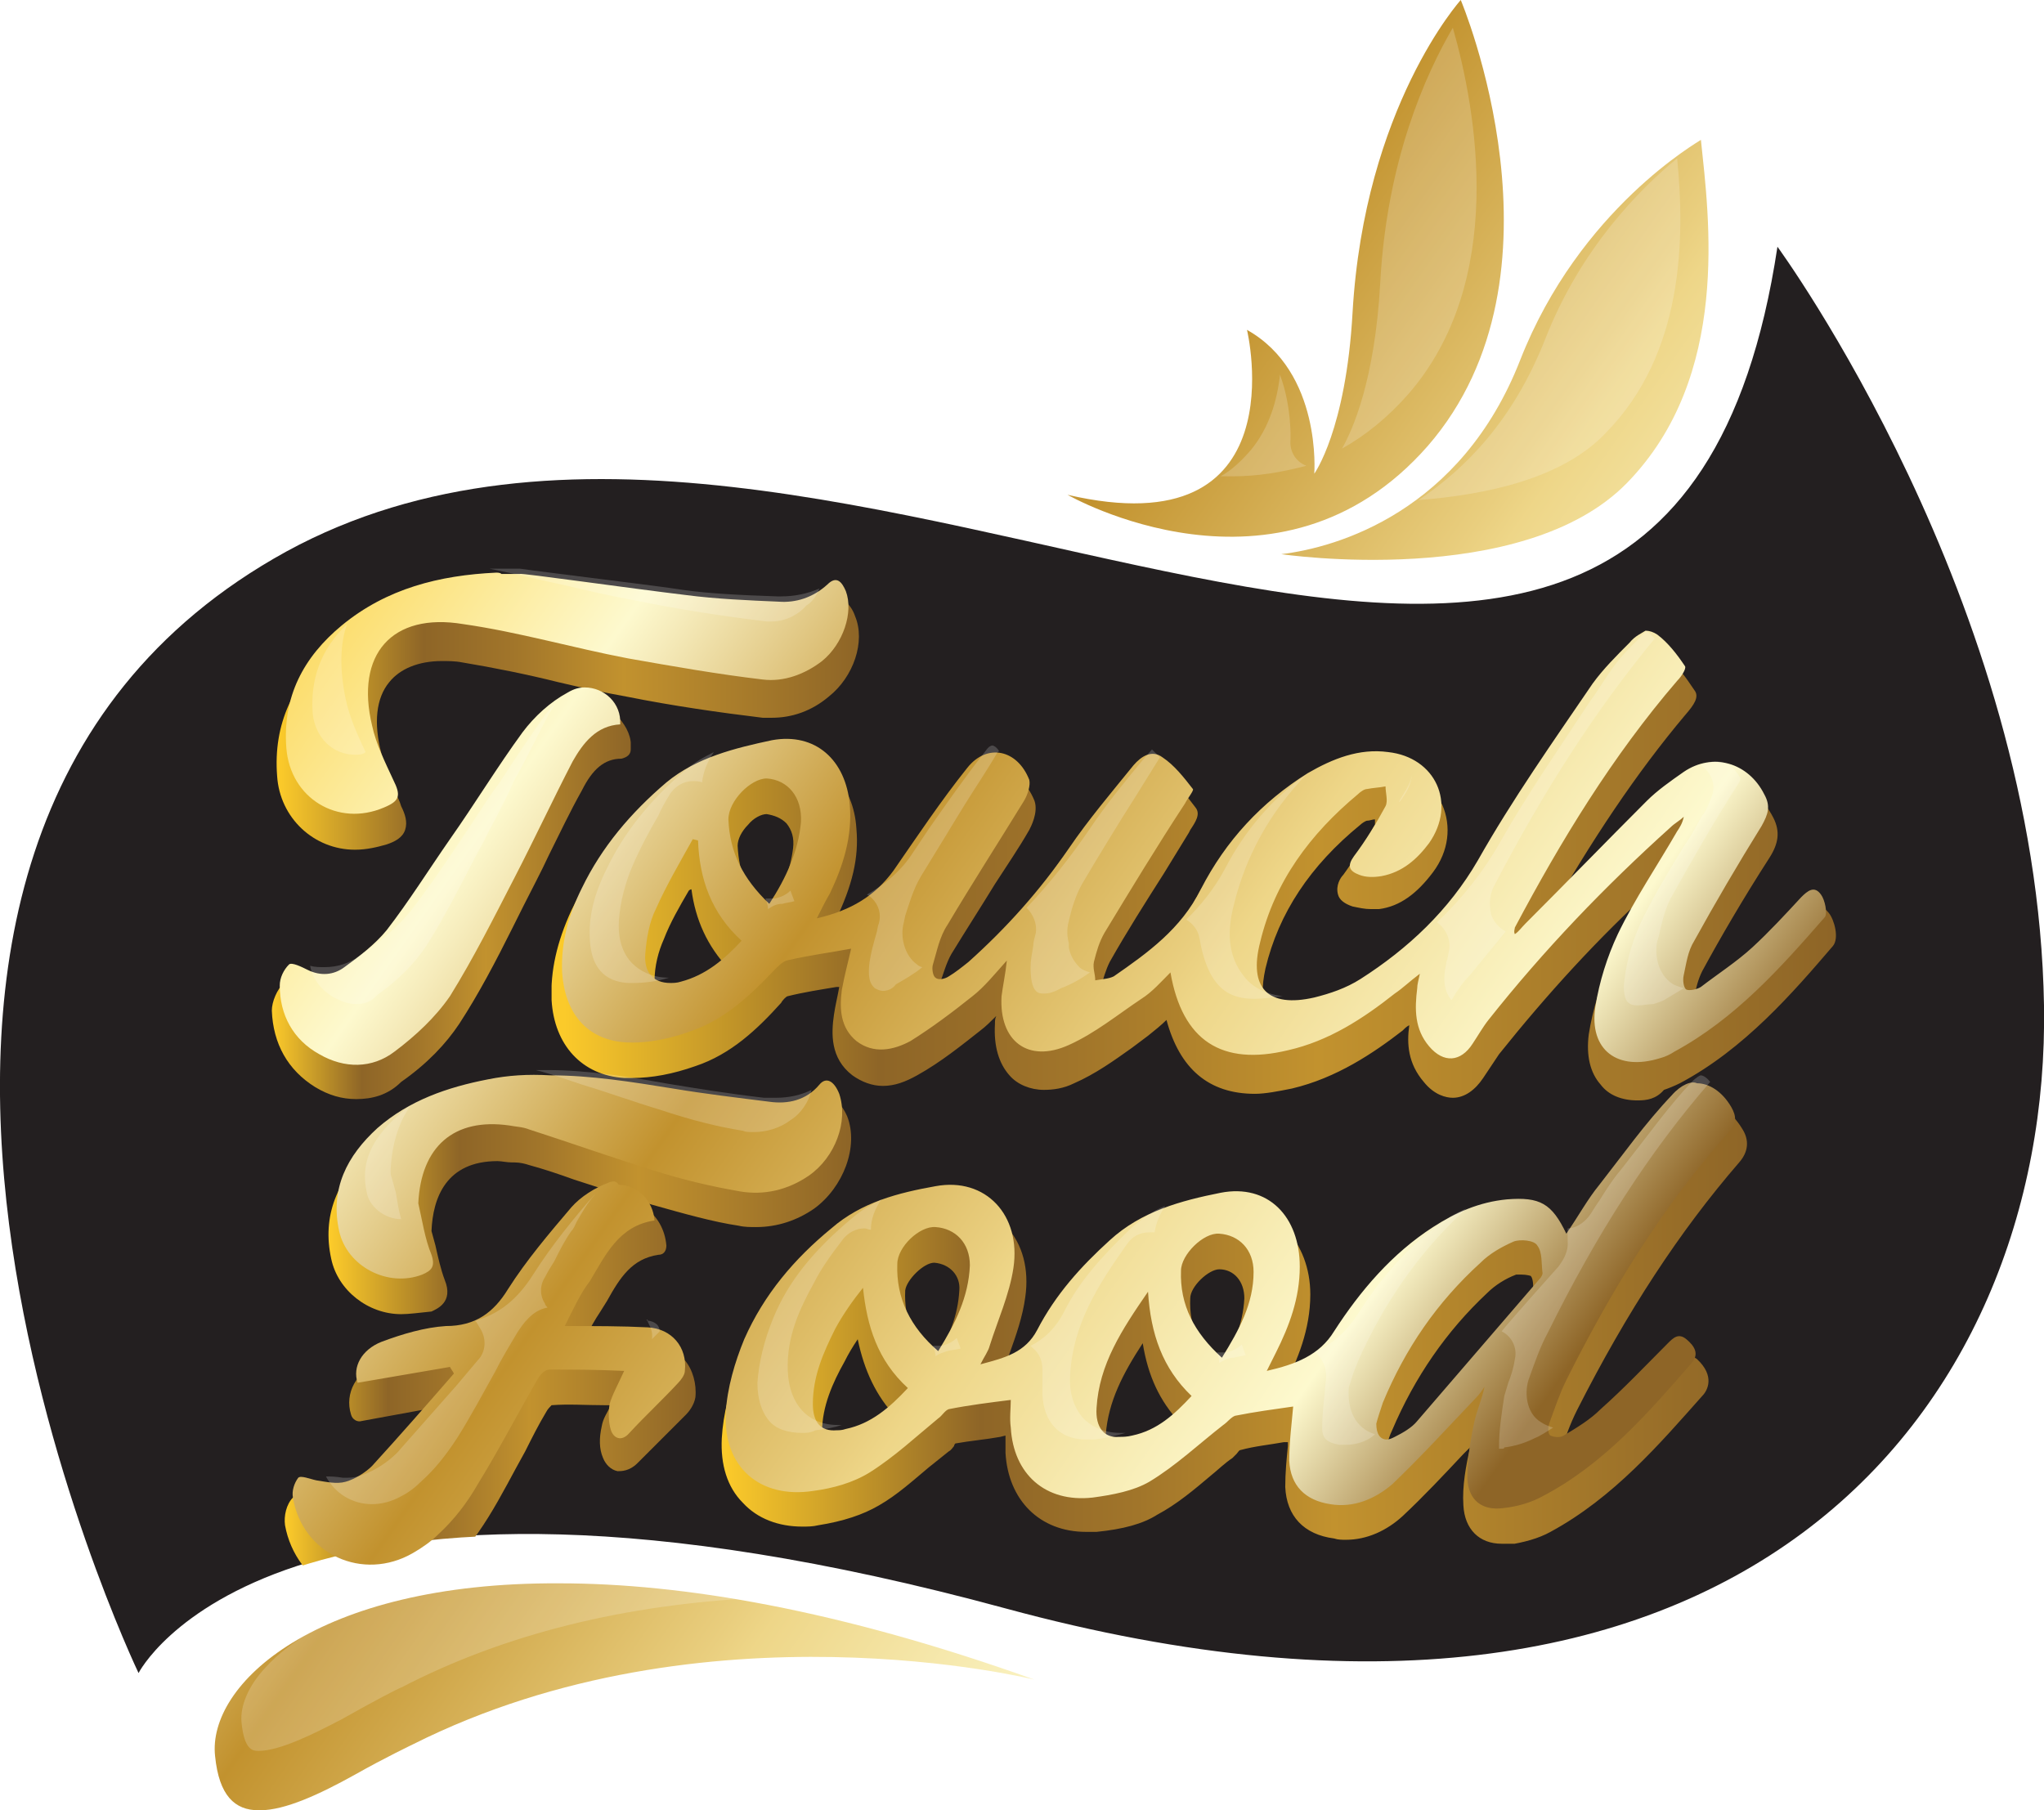 <svg xmlns="http://www.w3.org/2000/svg" xmlns:xlink="http://www.w3.org/1999/xlink" id="Layer_1" x="0px" y="0px" viewBox="0 0 154.9 137.2" style="enable-background:new 0 0 154.9 137.2;" xml:space="preserve"><style type="text/css">	.st0{clip-path:url(#SVGID_2_);}	.st1{opacity:0.21;clip-path:url(#SVGID_4_);}	.st2{clip-path:url(#SVGID_6_);}	.st3{filter:url(#Adobe_OpacityMaskFilter);}	.st4{clip-path:url(#SVGID_8_);fill:url(#SVGID_10_);}	.st5{clip-path:url(#SVGID_8_);mask:url(#SVGID_9_);fill:url(#SVGID_11_);}	.st6{clip-path:url(#SVGID_4_);fill:#231F20;}	.st7{clip-path:url(#SVGID_13_);}	.st8{clip-path:url(#SVGID_15_);}	.st9{clip-path:url(#SVGID_17_);fill:url(#SVGID_18_);}	.st10{clip-path:url(#SVGID_20_);fill:url(#SVGID_21_);}	.st11{clip-path:url(#SVGID_23_);fill:url(#SVGID_24_);}	.st12{clip-path:url(#SVGID_26_);fill:url(#SVGID_27_);}	.st13{clip-path:url(#SVGID_29_);fill:url(#SVGID_30_);}	.st14{clip-path:url(#SVGID_32_);fill:url(#SVGID_33_);}	.st15{clip-path:url(#SVGID_35_);fill:url(#SVGID_36_);}	.st16{clip-path:url(#SVGID_38_);fill:url(#SVGID_39_);}	.st17{clip-path:url(#SVGID_41_);fill:url(#SVGID_42_);}	.st18{clip-path:url(#SVGID_44_);fill:url(#SVGID_45_);}	.st19{clip-path:url(#SVGID_47_);fill:url(#SVGID_48_);}	.st20{clip-path:url(#SVGID_50_);fill:url(#SVGID_51_);}	.st21{clip-path:url(#SVGID_53_);fill:url(#SVGID_54_);}	.st22{clip-path:url(#SVGID_56_);fill:url(#SVGID_57_);}	.st23{clip-path:url(#SVGID_59_);fill:url(#SVGID_60_);}	.st24{opacity:0.19;clip-path:url(#SVGID_62_);}	.st25{clip-path:url(#SVGID_64_);fill:#FFFFFF;}	.st26{fill:none;}</style><g>	<defs>		<rect id="SVGID_1_" width="154.9" height="137.2"></rect>	</defs>	<clipPath id="SVGID_2_">		<use xlink:href="#SVGID_1_" style="overflow:visible;"></use>	</clipPath>	<g class="st0">		<defs>			<rect id="SVGID_3_" width="154.9" height="137.2"></rect>		</defs>		<clipPath id="SVGID_4_">			<use xlink:href="#SVGID_3_" style="overflow:visible;"></use>		</clipPath>		<g class="st1">			<g>				<defs>					<rect id="SVGID_5_" x="1.7" y="23.4" width="151.5" height="100"></rect>				</defs>				<clipPath id="SVGID_6_">					<use xlink:href="#SVGID_5_" style="overflow:visible;"></use>				</clipPath>				<g class="st2">					<defs>						<path id="SVGID_7_" d="M116.7,122.2c-11.5,2.4-25.1,1.4-40.4-2.7c-20.4-5.6-37-7.1-49.5-4.5c-9.2,1.9-13.9,5.6-16.1,8       c-3.1-7.5-11.3-29.4-8.3-49.1c2-13.4,8.8-23.4,20.2-29.7c3.6-2,7.6-3.4,11.8-4.3c14.3-2.9,30,0.6,45.2,4       c13.2,3,25.7,5.7,35.7,3.7c10.8-2.2,17.5-10.1,20.5-24.2c4.9,7.7,17.1,29.2,17.5,52.4C153.5,94.6,144,116.6,116.7,122.2"></path>					</defs>					<clipPath id="SVGID_8_">						<use xlink:href="#SVGID_7_" style="overflow:visible;"></use>					</clipPath>					<defs>						<filter id="Adobe_OpacityMaskFilter" filterUnits="userSpaceOnUse" x="-16.4" y="0.5" width="185.7" height="146.9">													</filter>					</defs>					<mask maskUnits="userSpaceOnUse" x="-16.4" y="0.5" width="185.7" height="146.9" id="SVGID_9_">						<g class="st3">															<linearGradient id="SVGID_10_" gradientUnits="userSpaceOnUse" x1="0" y1="137.181" x2="1" y2="137.181" gradientTransform="matrix(18.183 113.538 104.868 -15.982 -14317.337 2217.741)">								<stop offset="0" style="stop-color:#FFFFFF"></stop>								<stop offset="0.384" style="stop-color:#000000"></stop>								<stop offset="0.694" style="stop-color:#000000"></stop>								<stop offset="1" style="stop-color:#FFFFFF"></stop>							</linearGradient>							<polygon class="st4" points="149.8,0.5 169.3,122.1 3.1,147.5 -16.4,25.9        "></polygon>						</g>					</mask>											<linearGradient id="SVGID_11_" gradientUnits="userSpaceOnUse" x1="0" y1="137.181" x2="1" y2="137.181" gradientTransform="matrix(18.183 113.538 104.868 -15.982 -14317.338 2217.741)">						<stop offset="0" style="stop-color:#FFFFFF"></stop>						<stop offset="0.384" style="stop-color:#FFFFFF"></stop>						<stop offset="0.694" style="stop-color:#FFFFFF"></stop>						<stop offset="1" style="stop-color:#FFFFFF"></stop>					</linearGradient>					<polygon class="st5" points="149.8,0.5 169.3,122.1 3.1,147.5 -16.4,25.9      "></polygon>				</g>			</g>		</g>		<path class="st6" d="M10.5,126.8c0,0-29.9-62.4,11.2-85c41.2-22.5,104.2,35.3,113-23.1c0,0,19.7,26.9,20.2,57.5   s-23.1,60.8-78.7,45.7C20.6,106.8,10.5,126.8,10.5,126.8"></path>	</g>	<g class="st0">		<defs>			<path id="SVGID_12_" d="M78,41.1c-18.9-4.2-39.4-8.4-56.2,0.8C5,51,0,66.7,0,82.2v0.4c0.1,22.5,10.5,44.3,10.5,44.3    s10.1-20,65.7-4.9s79.1-15.1,78.7-45.7c-0.4-30.6-20.2-57.5-20.2-57.5C129.6,53.3,105.4,47.2,78,41.1"></path>		</defs>		<clipPath id="SVGID_13_">			<use xlink:href="#SVGID_12_" style="overflow:visible;"></use>		</clipPath>		<g class="st7">			<g>				<defs>					<rect id="SVGID_14_" x="20.6" y="44.8" width="118.7" height="76.4"></rect>				</defs>				<clipPath id="SVGID_15_">					<use xlink:href="#SVGID_14_" style="overflow:visible;"></use>				</clipPath>				<g class="st8">					<defs>						<path id="SVGID_16_" d="M124.1,83.4c-1.2,0-2.2-0.4-2.8-1.2c-0.8-0.9-1.1-2.2-0.9-3.8c0.3-1.9,0.9-3.9,1.8-5.7       c0.9-1.9,2.1-3.7,3.2-5.5c-4.3,3.9-8.2,8.2-11.8,12.7c-0.4,0.6-0.8,1.2-1.2,1.8c-0.6,0.9-1.4,1.5-2.3,1.5       c-0.5,0-1.4-0.2-2.2-1.2c-1.2-1.4-1.3-2.9-1.1-4.3c-0.2,0.1-0.3,0.2-0.5,0.4c-2.2,1.7-5,3.6-8.4,4.4c-1,0.2-2,0.4-2.8,0.4       c-3.5,0-5.7-1.9-6.7-5.6c-0.4,0.4-0.9,0.8-1.4,1.2c-0.4,0.3-0.8,0.6-1.2,0.9c-1.4,1-2.8,2-4.4,2.7c-0.8,0.4-1.6,0.5-2.3,0.5       c-1,0-2-0.4-2.6-1.1c-0.8-0.9-1.2-2.2-1.1-3.9c0-0.2,0-0.4,0.1-0.6c-0.4,0.4-0.8,0.8-1.2,1.1c-1.4,1.1-3,2.4-4.8,3.4       c-0.9,0.5-1.7,0.8-2.6,0.8c-0.8,0-1.6-0.3-2.3-0.8c-1.7-1.3-1.6-3.2-1.4-4.6c0.1-0.7,0.3-1.5,0.4-2.1l-0.2,0       c-1.2,0.2-2.5,0.4-3.7,0.7c-0.1,0-0.4,0.3-0.5,0.5c-1.8,2-3.8,3.9-6.5,4.8c-1.7,0.6-3.3,0.9-4.8,0.9c-0.2,0-0.4,0-0.6,0       c-3.2-0.2-5.3-2.5-5.5-5.9c-0.1-2.2,0.4-4.4,1.5-6.8c1.5-3.1,3.6-5.8,6.6-8.3c2.5-2.1,5.4-2.8,8.3-3.4       c0.4-0.1,0.9-0.1,1.3-0.1c3,0,5.2,2.3,5.4,5.6c0.2,2.2-0.3,4.3-1.6,7c-0.1,0.2-0.2,0.3-0.3,0.5c1.7-0.6,2.9-1.6,3.9-2.9       c0.4-0.6,0.8-1.2,1.2-1.8c1.4-2,2.8-4.1,4.4-6c0.7-0.9,1.7-1.4,2.7-1.4c1.4,0,2.6,1,3.2,2.5c0.3,0.9-0.3,2-0.4,2.2       c-0.8,1.4-1.7,2.7-2.6,4.1c-1.1,1.8-2.2,3.5-3.3,5.3c-0.4,0.7-0.6,1.5-0.9,2.3l-0.1,0.5c0,0,0,0.1,0,0.1       c0.1,0,0.2-0.1,0.2-0.1c0.5-0.3,0.9-0.6,1.4-1c2.7-2.4,5.2-5.2,7.4-8.5c1.3-1.8,2.7-3.6,4.1-5.3l0.8-1c0.6-0.7,1.3-1.1,2-1.1       c0.4,0,0.8,0.1,1.2,0.4c1,0.7,1.7,1.7,2.4,2.6c0.4,0.5,0,1.1-0.4,1.7l-0.1,0.2l-1.9,3.1c-1.4,2.2-2.8,4.4-4.1,6.7       c-0.3,0.6-0.5,1.3-0.7,2c0,0.1,0,0.3,0,0.5c0.2,0,0.3-0.1,0.4-0.1c2.4-1.7,4.9-3.5,6.4-6.4c1.9-3.8,4.7-6.9,8.3-9.1       c1.9-1.2,3.7-1.8,5.5-1.8c0.3,0,0.7,0,1,0.1c2,0.2,3.5,1.3,4.3,2.9c0.7,1.6,0.5,3.5-0.7,5.1c-1.2,1.6-2.5,2.6-4.1,2.8       c-0.2,0-0.4,0-0.6,0c-0.5,0-0.9-0.1-1.4-0.2c-0.6-0.2-1-0.5-1.1-0.9c-0.2-0.7,0.2-1.3,0.4-1.5c0.8-1.1,1.6-2.4,2.4-3.8       c0-0.1,0-0.2,0-0.4c-0.2,0-0.4,0.1-0.6,0.1c-0.1,0-0.4,0.2-0.5,0.3c-3.8,3.1-6.2,6.7-7.2,10.9c-0.3,1.4-0.3,2.4,0.2,3       c0.3,0.4,0.9,0.6,1.7,0.6c0.4,0,0.9-0.1,1.5-0.2c1.2-0.3,2.4-0.7,3.3-1.3c3.9-2.4,6.7-5.3,8.7-8.8c2.2-3.8,4.7-7.4,7.1-10.9       c0.6-0.8,1.1-1.7,1.7-2.5c0.6-0.9,1.4-1.7,2.1-2.4c0.3-0.3,0.5-0.5,0.8-0.8c0.6-0.6,1.2-0.9,1.9-0.9c0.5,0,0.9,0.2,1.3,0.5       c0.9,0.7,1.6,1.7,2.2,2.6c0.4,0.5,0,1.1-0.7,1.9c-3.7,4.4-7.1,9.5-10.4,15.3l0.3-0.3c2.2-2.3,4.5-4.6,6.8-6.8       c0.9-0.9,1.9-1.6,2.9-2.3c0.9-0.6,1.8-0.9,2.8-0.9c1.8,0,3.4,1,4.3,2.8c0.5,1,0.4,1.9-0.3,3c-2,3.1-3.8,6.2-5.1,8.6       c-0.3,0.6-0.5,1.3-0.6,2.1l-0.1,0.3c0,0.1,0,0.2,0,0.3c0.1,0,0.2-0.1,0.3-0.1l0.1-0.1c1.3-0.9,2.6-1.8,3.7-2.9       c1.1-1,2.1-2.1,3.1-3.2l0.5-0.6c0.3-0.3,0.8-0.8,1.5-0.8c0.3,0,0.7,0.1,1.1,0.6c0.4,0.5,0.8,1.9,0.3,2.5       c-3,3.5-6.7,7.8-11.6,10.4c-0.4,0.2-0.9,0.4-1.2,0.5C125.5,83.3,124.8,83.4,124.1,83.4 M52.2,67.5c-0.7,1.2-1.4,2.4-1.9,3.7       c-0.4,0.9-0.7,2-0.7,3.2c0,0.5,0.1,1,0.3,1.2c0.2,0.2,0.4,0.3,0.8,0.3c0.2,0,0.4,0,0.7-0.1c1.5-0.3,2.6-1.2,3.8-2.4       c-1.6-1.7-2.5-3.7-2.8-6C52.3,67.4,52.2,67.5,52.2,67.5 M58.1,61.7c-0.4,0-1,0.3-1.4,0.8c-0.5,0.5-0.8,1.1-0.8,1.6       c0.1,2.1,0.8,3.8,2.3,5.3c1.1-1.9,1.7-3.5,1.9-5.1c0.1-0.8-0.1-1.4-0.5-1.9C59.2,62,58.7,61.8,58.1,61.7V61V61.7z"></path>					</defs>					<clipPath id="SVGID_17_">						<use xlink:href="#SVGID_16_" style="overflow:visible;"></use>					</clipPath>											<linearGradient id="SVGID_18_" gradientUnits="userSpaceOnUse" x1="0" y1="137.182" x2="1" y2="137.182" gradientTransform="matrix(97.389 0 0 -97.389 41.89 13426.446)">						<stop offset="0" style="stop-color:#FBCA2A"></stop>						<stop offset="5.618000e-03" style="stop-color:#FBCA2A"></stop>						<stop offset="0.252" style="stop-color:#8E6527"></stop>						<stop offset="0.405" style="stop-color:#A1752A"></stop>						<stop offset="0.596" style="stop-color:#C2922E"></stop>						<stop offset="1" style="stop-color:#8E6527"></stop>					</linearGradient>					<rect x="41.8" y="49.3" class="st9" width="97.8" height="34.1"></rect>				</g>				<g class="st8">					<defs>						<path id="SVGID_19_" d="M26.9,64.4c-3.1,0-5.7-2.4-5.9-5.6c-0.3-3.9,1.2-7.2,4.4-9.8c3.2-2.6,7-3.9,12.1-4.1       c0.2,0,0.3,0,0.5,0c0.3,0,0.6,0,0.9,0c0,0,0.6,0,0.6,0c0.4,0,3.3,0.4,8.2,1c1.6,0.2,3.2,0.4,4.5,0.6c2,0.3,4.2,0.4,6.9,0.5       l0.2,0c1.2,0,2.2-0.4,3-1.1c0.4-0.4,0.7-0.5,1.1-0.5c0.9,0,1.3,1,1.4,1.3c0.8,1.9-0.1,4.6-2,6.1c-1.3,1.1-2.8,1.6-4.3,1.6       c-0.2,0-0.4,0-0.7,0c-3.3-0.4-6.8-0.9-10.3-1.6c-1.7-0.3-3.5-0.7-5.2-1.1c-2.4-0.6-4.9-1.1-7.3-1.5c-0.5-0.1-1.1-0.1-1.5-0.1       c-1.8,0-3.2,0.6-4,1.6c-1,1.2-1.2,3.1-0.6,5.4c0.3,1.3,0.9,2.5,1.4,3.7l0.1,0.3c0.3,0.6,0.5,1.2,0.3,1.8       c-0.2,0.6-0.8,0.9-1.4,1.1C28.6,64.2,27.8,64.4,26.9,64.4"></path>					</defs>					<clipPath id="SVGID_20_">						<use xlink:href="#SVGID_19_" style="overflow:visible;"></use>					</clipPath>											<linearGradient id="SVGID_21_" gradientUnits="userSpaceOnUse" x1="0" y1="137.182" x2="1" y2="137.182" gradientTransform="matrix(44.131 0 0 -44.131 20.979 6108.52)">						<stop offset="0" style="stop-color:#FBCA2A"></stop>						<stop offset="5.618000e-03" style="stop-color:#FBCA2A"></stop>						<stop offset="0.252" style="stop-color:#8E6527"></stop>						<stop offset="0.405" style="stop-color:#A1752A"></stop>						<stop offset="0.596" style="stop-color:#C2922E"></stop>						<stop offset="1" style="stop-color:#8E6527"></stop>					</linearGradient>					<rect x="20.7" y="44.8" class="st10" width="44.9" height="19.6"></rect>				</g>				<g class="st8">					<defs>						<path id="SVGID_22_" d="M27,83.3c-1.1,0-2.1-0.3-3.1-0.9c-2.1-1.3-3.2-3.3-3.3-5.8c0-0.7,0.4-1.6,0.9-2.1       c0.1-0.1,0.3-0.2,0.6-0.2c0.6,0,1.4,0.4,1.5,0.5c0.3,0.2,0.6,0.3,0.9,0.3c0.4,0,0.8-0.1,1.2-0.4c1-0.7,2.2-1.6,3.1-2.7       c1.3-1.7,2.6-3.6,3.8-5.4l1-1.5c0.6-0.9,1.2-1.8,1.8-2.8c1.2-1.8,2.4-3.6,3.6-5.3c0.9-1.2,2.2-2.4,3.6-3.2       c0.5-0.3,1.1-0.5,1.8-0.5c0.9,0,1.8,0.4,2.5,1.1c0.6,0.7,1,1.5,0.9,2.4c0,0.4-0.3,0.6-0.7,0.7c-1.3,0-2.2,0.8-3,2.4       c-0.9,1.6-1.7,3.3-2.5,4.9c-0.6,1.3-1.3,2.6-1.9,3.8c-0.3,0.6-0.6,1.2-0.9,1.8c-1.2,2.4-2.5,4.9-4,7.2c-1,1.5-2.4,3-4.4,4.4       C29.4,83,28.2,83.3,27,83.3"></path>					</defs>					<clipPath id="SVGID_23_">						<use xlink:href="#SVGID_22_" style="overflow:visible;"></use>					</clipPath>											<linearGradient id="SVGID_24_" gradientUnits="userSpaceOnUse" x1="-5.147757e-04" y1="137.182" x2="1" y2="137.182" gradientTransform="matrix(27.17 0 0 -27.17 20.607 3795.665)">						<stop offset="0" style="stop-color:#FBCA2A"></stop>						<stop offset="5.618000e-03" style="stop-color:#FBCA2A"></stop>						<stop offset="0.252" style="stop-color:#8E6527"></stop>						<stop offset="0.405" style="stop-color:#A1752A"></stop>						<stop offset="0.596" style="stop-color:#C2922E"></stop>						<stop offset="1" style="stop-color:#8E6527"></stop>					</linearGradient>					<rect x="20.6" y="53.4" class="st11" width="27.2" height="29.9"></rect>				</g>				<g class="st8">					<defs>						<path id="SVGID_25_" d="M113.8,117c-1.7,0-2.8-1.1-2.9-2.9c-0.1-1.5,0.2-3,0.5-4.4c-0.2,0.2-0.3,0.3-0.5,0.5       c-1.5,1.6-3,3.2-4.6,4.7c-1.2,1.1-2.7,1.8-4.3,1.8c-0.3,0-0.6,0-0.9-0.1c-2.3-0.3-3.6-1.7-3.7-3.9c0-1.1,0.1-2.1,0.2-3.1       c0-0.1,0-0.2,0-0.3l-0.3,0c-1.1,0.2-2.2,0.3-3.3,0.6c-0.1,0-0.2,0.2-0.3,0.3c-0.1,0.1-0.2,0.2-0.3,0.3       c-0.6,0.4-1.1,0.9-1.6,1.3c-1.3,1.1-2.6,2.2-4.1,3c-1.1,0.7-2.6,1.1-4.6,1.3c-0.3,0-0.6,0-0.8,0c-3.5,0-5.9-2.4-6.1-6       c0-0.5,0-0.9,0-1.3l-0.4,0.1c-1.1,0.2-2.3,0.3-3.4,0.5c0,0-0.1,0.1-0.1,0.2c-0.1,0.1-0.2,0.3-0.4,0.4c-0.5,0.4-1,0.8-1.5,1.2       c-1.2,1-2.4,2.1-3.8,2.9c-1.2,0.7-2.7,1.2-4.6,1.5c-0.4,0.1-0.8,0.1-1.2,0.1c-1.8,0-3.4-0.6-4.5-1.8c-1.2-1.2-1.7-2.9-1.6-4.9       c0.1-1.8,0.6-3.8,1.4-5.8c1.3-3.1,3.5-5.9,6.7-8.6c2.5-2.1,5.5-2.8,8.2-3.3c0.4-0.1,0.8-0.1,1.2-0.1c1.6,0,3.1,0.6,4.1,1.8       c1.2,1.3,1.7,3.2,1.4,5.3c-0.2,1.5-0.7,2.9-1.2,4.3c-0.2,0.5-0.4,1.1-0.6,1.6c0,0,0,0,0,0.1c1-0.4,1.8-0.8,2.3-1.8       c1.2-2.3,2.9-4.5,5.6-7c2.6-2.4,5.9-3.2,8.7-3.7c0.4-0.1,0.9-0.1,1.3-0.1c1.5,0,2.7,0.5,3.7,1.5c1.1,1.2,1.8,2.9,1.8,4.9       c0,2.7-1,5-1.9,6.8l0,0c1.3-0.4,2.4-1.1,3.2-2.3c2.4-3.6,4.8-6.2,7.7-8.1c2-1.3,4-2,5.9-2.2c0.3,0,0.6,0,0.9,0       c1.9,0,2.8,0.7,3.6,2c0.1-0.1,0.1-0.2,0.2-0.2c0.5-0.8,1.1-1.7,1.7-2.5l0.7-0.9c1.5-2,3.1-4,4.8-5.9c0.8-0.9,1.8-1.4,2.7-1.4       c1.2,0,2.4,0.8,3.2,2.1c0.6,0.9,0.5,1.8-0.2,2.6c-4.5,5.2-8.5,11.3-12.3,18.8c-0.5,1-0.9,2.1-1.2,3.1c0,0.1,0,0.2,0,0.2h0       c0.1,0,0.1,0,0.1,0l0.2-0.1c0.9-0.5,1.8-1.1,2.5-1.7c1.5-1.4,3-2.8,4.4-4.3l0.7-0.7c0.3-0.3,0.8-0.8,1.4-0.8       c0.4,0,0.7,0.2,1,0.4c1.4,1.3,0.8,2.4,0.4,2.8c-3.2,3.6-6.7,7.7-11.5,10.3c-0.9,0.5-2,0.8-3.3,1C114.2,117,114,117,113.8,117        M105,110c0,0.2,0,0.4,0.1,0.4c0,0,0.1,0,0.2-0.1c0.5-0.3,1.1-0.6,1.5-1c2.6-2.9,5.1-5.8,7.6-8.8c0,0,1.8-2,1.8-2.1       c0-0.1,0-0.3,0-0.5c0-0.4,0-1-0.2-1.2c0,0-0.3-0.1-0.7-0.1c-0.2,0-0.3,0-0.4,0c-0.8,0.3-1.6,0.8-2.2,1.4       c-3.1,2.9-5.5,6.4-7.2,10.4c-0.2,0.4-0.3,0.8-0.4,1.1C105.1,109.8,105,109.9,105,110 M86.6,101.8c-1.5,2.3-2.6,4.4-2.8,6.9       c0,0.6,0.1,1.1,0.3,1.3c0.2,0.2,0.4,0.3,0.8,0.3c0.2,0,0.5,0,0.8-0.1c1.5-0.4,2.7-1.3,3.7-2.4C87.9,106.2,87,104.3,86.6,101.8        M65,101.5c-0.4,0.6-0.7,1.1-1,1.7c-0.9,1.6-1.7,3.4-1.7,5.3c0,1.2,0.5,1.4,1.1,1.4h0c0.2,0,0.4,0,0.6-0.1       c1.5-0.3,2.6-1.1,3.9-2.4C66.4,105.8,65.5,103.9,65,101.5 M92.4,96.2c-0.8,0-2.2,1.3-2.2,2.2c-0.1,2.1,0.7,3.9,2.2,5.5       c1-1.7,1.8-3.5,1.9-5.5C94.3,97.1,93.5,96.2,92.4,96.2v-0.7V96.2z M70.8,95.7c-0.8,0-2.1,1.3-2.2,2.1       c-0.1,2.1,0.6,3.9,2.2,5.5c1.1-1.9,1.8-3.6,1.9-5.5C72.8,96.7,72,95.8,70.8,95.7V95V95.7z"></path>					</defs>					<clipPath id="SVGID_26_">						<use xlink:href="#SVGID_25_" style="overflow:visible;"></use>					</clipPath>											<linearGradient id="SVGID_27_" gradientUnits="userSpaceOnUse" x1="0" y1="137.182" x2="1" y2="137.182" gradientTransform="matrix(77.911 0 0 -77.911 54.646 10788.102)">						<stop offset="0" style="stop-color:#FBCA2A"></stop>						<stop offset="5.618000e-03" style="stop-color:#FBCA2A"></stop>						<stop offset="0.252" style="stop-color:#8E6527"></stop>						<stop offset="0.405" style="stop-color:#A1752A"></stop>						<stop offset="0.596" style="stop-color:#C2922E"></stop>						<stop offset="1" style="stop-color:#8E6527"></stop>					</linearGradient>					<rect x="54.6" y="83.2" class="st12" width="78.2" height="33.8"></rect>				</g>				<g class="st8">					<defs>						<path id="SVGID_28_" d="M28.2,121.2c-1,0-1.9-0.2-2.8-0.6c-2-0.9-3.4-2.8-3.8-5c-0.1-0.7,0.1-1.6,0.6-2.1       c0.4-0.4,1-0.3,1.5-0.1c0.2,0.1,0.4,0.1,0.5,0.1c0.2,0,0.4,0.1,0.6,0.1c0.5,0.1,1,0.2,1.4,0.1c0.6-0.1,1.3-0.5,1.7-0.9       c1.5-1.7,3-3.4,4.5-5.1l1-1.1l-6,1.1c-0.3,0.1-0.7-0.1-0.8-0.5c-0.5-1.6,0.4-3.3,2.2-3.9c1.6-0.6,3.3-1.2,5.1-1.2       c1.9-0.1,3-0.8,4.1-2.5c1.5-2.4,3.3-4.5,4.9-6.3c0.8-0.9,1.9-1.6,3.2-2.1c0.9-0.3,1.9-0.2,2.7,0.3c1,0.6,1.6,1.7,1.7,2.9       c0,0.4-0.2,0.7-0.6,0.7c-2,0.3-2.9,1.7-3.9,3.5c-0.2,0.3-0.3,0.5-0.5,0.8c-0.4,0.6-0.8,1.3-1.2,2.1c-0.1,0.1-0.1,0.2-0.2,0.3       c0.3,0,0.6,0,0.9,0c1.5,0,2.9,0,4.3,0.1c1.1,0.1,2,0.5,2.6,1.2c0.6,0.7,0.9,1.8,0.8,2.8c-0.1,0.6-0.5,1.1-0.7,1.3       c-0.6,0.6-1.2,1.2-1.8,1.8c-0.6,0.6-1.3,1.3-1.9,1.9c-0.6,0.6-1.2,0.6-1.5,0.6c-0.5-0.1-0.9-0.5-1.1-1       c-0.3-0.7-0.3-1.5-0.1-2.4c0.1-0.6,0.4-1,0.7-1.6c0,0,0,0,0,0l-0.5,0c-1.4,0-2.7-0.1-4,0c-0.1,0.1-0.3,0.3-0.4,0.5       c-0.6,1-1.1,2-1.6,3c-0.9,1.6-1.8,3.4-2.8,5c-1,1.6-2,2.9-3.2,3.9c-0.6,0.6-1.3,1.1-2.1,1.5C30.6,120.9,29.4,121.2,28.2,121.2        M41.7,106.3L41.7,106.3L41.7,106.3z"></path>					</defs>					<clipPath id="SVGID_29_">						<use xlink:href="#SVGID_28_" style="overflow:visible;"></use>					</clipPath>											<linearGradient id="SVGID_30_" gradientUnits="userSpaceOnUse" x1="0" y1="137.184" x2="1" y2="137.184" gradientTransform="matrix(31.198 0 0 -31.198 21.549 4385.832)">						<stop offset="0" style="stop-color:#FBCA2A"></stop>						<stop offset="5.618000e-03" style="stop-color:#FBCA2A"></stop>						<stop offset="0.252" style="stop-color:#8E6527"></stop>						<stop offset="0.405" style="stop-color:#A1752A"></stop>						<stop offset="0.596" style="stop-color:#C2922E"></stop>						<stop offset="1" style="stop-color:#8E6527"></stop>					</linearGradient>					<rect x="21.5" y="90.7" class="st13" width="31.4" height="30.5"></rect>				</g>				<g class="st8">					<defs>						<path id="SVGID_31_" d="M30.4,99.6c-2.5,0-4.8-1.8-5.3-4.2c-0.7-3.2,0.4-6,3.1-8.4c2.2-1.9,4.9-3.1,8.7-3.8       c1.5-0.3,3-0.4,4.7-0.4c3.3,0,6.6,0.5,9.4,1c2.4,0.4,4.8,0.8,7.3,1c0.2,0,0.4,0,0.6,0c1.1,0,1.9-0.4,2.6-1.1       c0.4-0.4,0.8-0.5,1.1-0.5c0.7,0,1.2,0.5,1.6,1.4c0.9,2.3-0.3,5.4-2.5,7c-1.3,0.9-2.8,1.4-4.4,1.4c-0.4,0-0.9,0-1.3-0.1       c-2-0.3-4.1-0.9-6.6-1.6c-2-0.6-4-1.3-5.9-1.9c-1.1-0.4-2.3-0.8-3.4-1.1c-0.3-0.1-0.7-0.2-1.1-0.2l-0.2,0       c-0.4,0-0.8-0.1-1.1-0.1c-3.9,0-4.9,2.8-5,5.3c0.1,0.4,0.2,0.7,0.3,1.1c0.2,0.9,0.4,1.8,0.7,2.6c0.7,1.7-0.6,2.2-1,2.4       C31.7,99.5,31,99.6,30.4,99.6"></path>					</defs>					<clipPath id="SVGID_32_">						<use xlink:href="#SVGID_31_" style="overflow:visible;"></use>					</clipPath>											<linearGradient id="SVGID_33_" gradientUnits="userSpaceOnUse" x1="0" y1="137.182" x2="1" y2="137.182" gradientTransform="matrix(39.472 0 0 -39.472 24.854 5506.01)">						<stop offset="0" style="stop-color:#FBCA2A"></stop>						<stop offset="5.618000e-03" style="stop-color:#FBCA2A"></stop>						<stop offset="0.252" style="stop-color:#8E6527"></stop>						<stop offset="0.405" style="stop-color:#A1752A"></stop>						<stop offset="0.596" style="stop-color:#C2922E"></stop>						<stop offset="1" style="stop-color:#8E6527"></stop>					</linearGradient>					<rect x="24.4" y="82.8" class="st14" width="40.5" height="16.8"></rect>				</g>			</g>		</g>	</g>	<g class="st0">		<defs>			<path id="SVGID_34_" d="M16.3,133.1c0.3,3,1.5,4.1,3.3,4.1h0.1c1.9,0,4.5-1.2,7.2-2.7c2.3-1.3,4.4-2.3,4.4-2.3    c22.1-11.1,47.1-4.9,47.1-4.9c-14.8-5.3-26.7-7.3-36-7.3C23.9,119.9,15.7,127.7,16.3,133.1"></path>		</defs>		<clipPath id="SVGID_35_">			<use xlink:href="#SVGID_34_" style="overflow:visible;"></use>		</clipPath>					<linearGradient id="SVGID_36_" gradientUnits="userSpaceOnUse" x1="0" y1="137.2" x2="1" y2="137.2" gradientTransform="matrix(102.145 69.945 69.945 -102.145 -9613.131 14099.19)">			<stop offset="0" style="stop-color:#FBCA2A"></stop>			<stop offset="5.618000e-03" style="stop-color:#FBCA2A"></stop>			<stop offset="0.253" style="stop-color:#FDF9CE"></stop>			<stop offset="0.278" style="stop-color:#F6ECBC"></stop>			<stop offset="0.327" style="stop-color:#E7D294"></stop>			<stop offset="0.395" style="stop-color:#D2AE5B"></stop>			<stop offset="0.451" style="stop-color:#C2922E"></stop>			<stop offset="0.651" style="stop-color:#E9CE7E"></stop>			<stop offset="0.673" style="stop-color:#EED688"></stop>			<stop offset="0.863" style="stop-color:#FDF9CE"></stop>			<stop offset="0.988" style="stop-color:#8E6527"></stop>			<stop offset="1" style="stop-color:#8E6527"></stop>		</linearGradient>		<polygon class="st15" points="35.7,90.7 86.5,125.4 58.4,166.4 7.7,131.7   "></polygon>	</g>	<g class="st0">		<defs>			<path id="SVGID_37_" d="M110.7,0c0,0-7.3,8.1-8.2,23.7c-0.5,8.9-2.9,12.2-2.9,12.2s0.6-7.7-5.1-10.9c0,0,4,16.6-13.6,12.5    c0,0,16,9.2,27.3-3.7C119.5,20.8,110.7,0,110.7,0z"></path>		</defs>		<clipPath id="SVGID_38_">			<use xlink:href="#SVGID_37_" style="overflow:visible;"></use>		</clipPath>					<linearGradient id="SVGID_39_" gradientUnits="userSpaceOnUse" x1="0" y1="137.171" x2="1" y2="137.171" gradientTransform="matrix(102.146 69.945 69.945 -102.146 -9545.148 13999.91)">			<stop offset="0" style="stop-color:#FBCA2A"></stop>			<stop offset="5.618000e-03" style="stop-color:#FBCA2A"></stop>			<stop offset="0.253" style="stop-color:#FDF9CE"></stop>			<stop offset="0.278" style="stop-color:#F6ECBC"></stop>			<stop offset="0.327" style="stop-color:#E7D294"></stop>			<stop offset="0.395" style="stop-color:#D2AE5B"></stop>			<stop offset="0.451" style="stop-color:#C2922E"></stop>			<stop offset="0.651" style="stop-color:#E9CE7E"></stop>			<stop offset="0.673" style="stop-color:#EED688"></stop>			<stop offset="0.863" style="stop-color:#FDF9CE"></stop>			<stop offset="0.988" style="stop-color:#8E6527"></stop>			<stop offset="1" style="stop-color:#8E6527"></stop>		</linearGradient>		<polygon class="st16" points="93.3,-17.9 141.2,14.9 107.2,64.6 59.2,31.7   "></polygon>	</g>	<g class="st0">		<defs>			<path id="SVGID_40_" d="M115.2,27.3c-4.5,11.5-13.9,14.2-18.1,14.7c0,0,18.3,2.7,26.2-5.4s6.2-20.2,5.6-26    C128.8,10.7,119.7,15.8,115.2,27.3"></path>		</defs>		<clipPath id="SVGID_41_">			<use xlink:href="#SVGID_40_" style="overflow:visible;"></use>		</clipPath>					<linearGradient id="SVGID_42_" gradientUnits="userSpaceOnUse" x1="0" y1="137.178" x2="1" y2="137.178" gradientTransform="matrix(102.145 69.945 69.945 -102.145 -9543.253 13997.142)">			<stop offset="0" style="stop-color:#FBCA2A"></stop>			<stop offset="5.618000e-03" style="stop-color:#FBCA2A"></stop>			<stop offset="0.253" style="stop-color:#FDF9CE"></stop>			<stop offset="0.278" style="stop-color:#F6ECBC"></stop>			<stop offset="0.327" style="stop-color:#E7D294"></stop>			<stop offset="0.395" style="stop-color:#D2AE5B"></stop>			<stop offset="0.451" style="stop-color:#C2922E"></stop>			<stop offset="0.651" style="stop-color:#E9CE7E"></stop>			<stop offset="0.673" style="stop-color:#EED688"></stop>			<stop offset="0.863" style="stop-color:#FDF9CE"></stop>			<stop offset="0.988" style="stop-color:#8E6527"></stop>			<stop offset="1" style="stop-color:#8E6527"></stop>		</linearGradient>		<polygon class="st17" points="107.9,-5.1 146.9,21.6 120.2,60.6 81.2,33.9   "></polygon>	</g>	<g class="st0">		<defs>			<path id="SVGID_43_" d="M48.9,72.3c0.1-1.2,0.3-2.4,0.8-3.4c0.8-1.8,1.8-3.5,2.8-5.3l0.4,0.1c0.1,2.9,1,5.5,3.3,7.6    c-1.3,1.4-2.7,2.6-4.6,3.1c-0.3,0.1-0.6,0.1-0.8,0.1C49.5,74.5,48.8,73.7,48.9,72.3 M55.2,62.1c0-1.4,1.7-3.1,2.9-3.1    c1.6,0.1,2.7,1.4,2.6,3.3c-0.2,2.2-1.1,4.2-2.4,6.2C56.3,66.6,55.3,64.6,55.2,62.1 M123.5,48.7c-1,1-2,2-2.8,3.1    c-3,4.4-6.1,8.8-8.7,13.4c-2.2,3.8-5.3,6.7-8.9,9c-1.1,0.7-2.3,1.1-3.5,1.4c-3.5,0.8-5-0.7-4.1-4.2c1.1-4.6,3.8-8.2,7.4-11.2    c0.2-0.2,0.5-0.4,0.7-0.4c0.5-0.1,0.9-0.1,1.4-0.2c0,0.5,0.2,1.1,0,1.5c-0.7,1.3-1.5,2.6-2.4,3.8c-0.5,0.7-0.4,1.1,0.4,1.4    c0.5,0.2,1.1,0.2,1.7,0.1c1.6-0.3,2.7-1.3,3.6-2.5c2.1-3,0.5-6.5-3.1-6.9c-2.2-0.3-4.2,0.5-6.1,1.6c-3.5,2.2-6.2,5.1-8.1,8.8    c-1.5,3-4,4.8-6.6,6.6c-0.4,0.2-0.9,0.2-1.4,0.3c0-0.5-0.2-0.9-0.1-1.4c0.2-0.8,0.4-1.5,0.8-2.2c2-3.3,4-6.6,6.1-9.8    c0.2-0.4,0.7-1,0.6-1.1c-0.7-0.9-1.4-1.8-2.3-2.4c-0.8-0.6-1.6-0.1-2.2,0.6c-1.7,2.1-3.4,4.1-4.9,6.3c-2.2,3.2-4.7,6-7.6,8.6    c-0.5,0.4-1,0.8-1.5,1.1c-0.3,0.2-0.8,0.3-1,0.1c-0.2-0.1-0.3-0.7-0.2-1c0.3-1,0.5-2.1,1.1-3c1.9-3.2,3.9-6.3,5.8-9.4    c0.3-0.5,0.5-1.2,0.4-1.6c-0.9-2.3-3.2-2.8-4.7-0.9c-2,2.5-3.8,5.2-5.6,7.8c-1.4,1.9-3.2,3-5.8,3.6c0.4-0.8,0.7-1.4,1-1.9    c1-2.1,1.7-4.3,1.5-6.7c-0.3-3.4-2.6-5.5-5.9-4.9c-2.8,0.6-5.7,1.3-8,3.2c-2.7,2.3-4.9,4.9-6.4,8c-1,2-1.6,4.1-1.5,6.4    c0.2,3,1.8,5.1,4.8,5.3c1.7,0.1,3.5-0.3,5.1-0.9c2.5-0.9,4.4-2.7,6.2-4.6c0.3-0.3,0.6-0.6,0.9-0.7c1.7-0.4,3.3-0.6,4.9-0.9    c-0.2,0.9-0.5,2-0.7,3.1c-0.2,1.5-0.1,2.9,1.1,3.9c1.3,1,2.8,0.7,4.1,0c1.6-1,3.2-2.2,4.7-3.4c0.9-0.7,1.7-1.7,2.6-2.7    c-0.1,1-0.3,1.9-0.4,2.7c-0.2,3.4,2,5.1,5.1,3.7c2-0.9,3.7-2.3,5.5-3.5c0.8-0.5,1.5-1.3,2.2-2c0.9,5.2,3.9,7.1,8.9,5.9    c3.1-0.7,5.7-2.4,8.1-4.3c0.6-0.4,1.1-0.9,1.9-1.5c-0.1,0.5-0.2,0.8-0.2,1.1c-0.2,1.6-0.2,3.1,0.9,4.4c1.1,1.3,2.4,1.2,3.3-0.2    c0.4-0.6,0.8-1.3,1.2-1.8c4.2-5.3,8.8-10.1,13.8-14.6c0.3-0.3,0.7-0.5,1-0.8c-0.1,0.5-0.3,0.8-0.5,1.1c-1.5,2.6-3.2,5.1-4.5,7.8    c-0.8,1.7-1.4,3.6-1.7,5.5c-0.5,3.3,1.7,4.9,4.9,3.9c0.4-0.1,0.8-0.3,1.1-0.5c4.6-2.5,8-6.3,11.4-10.2c0.2-0.3,0-1.3-0.3-1.7    c-0.5-0.7-1-0.3-1.5,0.2c-1.2,1.3-2.4,2.6-3.7,3.8c-1.2,1.1-2.6,2-3.9,3c-0.3,0.2-0.9,0.3-1.1,0.2c-0.2-0.1-0.3-0.7-0.2-1.1    c0.2-0.9,0.3-1.8,0.8-2.6c1.6-2.9,3.3-5.8,5.1-8.7c0.5-0.9,0.7-1.5,0.2-2.4c-1.2-2.4-3.9-3.2-6.1-1.7c-1,0.7-2,1.4-2.8,2.2    c-3.1,3.1-6.1,6.2-9.2,9.3c-0.3,0.3-0.5,0.6-0.8,0.8c-0.1-0.2,0-0.4,0-0.5c3.5-6.6,7.4-13,12.3-18.7c0.3-0.3,0.7-0.9,0.6-1.1    c-0.6-0.9-1.3-1.8-2.1-2.4c-0.3-0.2-0.6-0.3-0.9-0.3C124.4,48,123.9,48.2,123.5,48.7"></path>		</defs>		<clipPath id="SVGID_44_">			<use xlink:href="#SVGID_43_" style="overflow:visible;"></use>		</clipPath>					<linearGradient id="SVGID_45_" gradientUnits="userSpaceOnUse" x1="0" y1="137.196" x2="1" y2="137.196" gradientTransform="matrix(102.145 69.945 69.945 -102.145 -9569.262 14035.124)">			<stop offset="0" style="stop-color:#FBCA2A"></stop>			<stop offset="5.618000e-03" style="stop-color:#FBCA2A"></stop>			<stop offset="0.253" style="stop-color:#FDF9CE"></stop>			<stop offset="0.278" style="stop-color:#F6ECBC"></stop>			<stop offset="0.327" style="stop-color:#E7D294"></stop>			<stop offset="0.395" style="stop-color:#D2AE5B"></stop>			<stop offset="0.451" style="stop-color:#C2922E"></stop>			<stop offset="0.651" style="stop-color:#E9CE7E"></stop>			<stop offset="0.673" style="stop-color:#EED688"></stop>			<stop offset="0.863" style="stop-color:#FDF9CE"></stop>			<stop offset="0.988" style="stop-color:#8E6527"></stop>			<stop offset="1" style="stop-color:#8E6527"></stop>		</linearGradient>		<polygon class="st18" points="73.2,3.1 154.3,58.6 108,126.3 26.9,70.7   "></polygon>	</g>	<g class="st0">		<defs>			<path id="SVGID_46_" d="M37.6,43.4c-4.3,0.2-8.3,1.2-11.7,4c-2.9,2.4-4.5,5.4-4.2,9.3c0.3,3.8,3.9,6,7.4,4.5    c1.2-0.5,1.3-0.9,0.7-2.1c-0.6-1.3-1.3-2.7-1.6-4.1c-1.3-5.4,1.5-8.6,6.9-7.7c4.2,0.6,8.3,1.8,12.5,2.6c3.4,0.6,6.8,1.2,10.2,1.6    c1.6,0.2,3.2-0.4,4.5-1.4c1.6-1.3,2.4-3.7,1.8-5.3c-0.3-0.7-0.7-1.2-1.4-0.5c-1.1,1-2.4,1.4-3.7,1.3c-2.3-0.1-4.7-0.2-7-0.5    c-4.2-0.5-12.6-1.7-12.6-1.6c-0.5,0-1,0-1.4,0C37.9,43.4,37.7,43.4,37.6,43.4"></path>		</defs>		<clipPath id="SVGID_47_">			<use xlink:href="#SVGID_46_" style="overflow:visible;"></use>		</clipPath>					<linearGradient id="SVGID_48_" gradientUnits="userSpaceOnUse" x1="0" y1="137.174" x2="1" y2="137.174" gradientTransform="matrix(102.145 69.945 69.945 -102.145 -9577.435 14047.061)">			<stop offset="0" style="stop-color:#FBCA2A"></stop>			<stop offset="5.618000e-03" style="stop-color:#FBCA2A"></stop>			<stop offset="0.253" style="stop-color:#FDF9CE"></stop>			<stop offset="0.278" style="stop-color:#F6ECBC"></stop>			<stop offset="0.327" style="stop-color:#E7D294"></stop>			<stop offset="0.395" style="stop-color:#D2AE5B"></stop>			<stop offset="0.451" style="stop-color:#C2922E"></stop>			<stop offset="0.651" style="stop-color:#E9CE7E"></stop>			<stop offset="0.673" style="stop-color:#EED688"></stop>			<stop offset="0.863" style="stop-color:#FDF9CE"></stop>			<stop offset="0.988" style="stop-color:#8E6527"></stop>			<stop offset="1" style="stop-color:#8E6527"></stop>		</linearGradient>		<polygon class="st19" points="35.3,23.1 73.8,49.6 51,82.9 12.4,56.5   "></polygon>	</g>	<g class="st0">		<defs>			<path id="SVGID_49_" d="M43,52.5c-1.3,0.7-2.5,1.8-3.4,3c-1.9,2.6-3.6,5.4-5.5,8.1c-1.6,2.3-3.1,4.7-4.8,6.9    c-0.9,1.1-2.1,2-3.2,2.8c-0.8,0.6-1.8,0.7-2.8,0.2c-0.4-0.2-1.2-0.6-1.4-0.4c-0.4,0.4-0.7,1-0.7,1.6c0,2.2,1,4.1,3,5.2    c1.9,1.1,4,1.1,5.7-0.2c1.6-1.2,3.1-2.6,4.2-4.2c1.8-2.9,3.3-5.9,4.9-9c1.5-2.9,2.9-5.9,4.4-8.8c0.8-1.4,1.8-2.7,3.6-2.8    c0.1-1.6-1.2-2.8-2.7-2.8C43.9,52.1,43.5,52.2,43,52.5"></path>		</defs>		<clipPath id="SVGID_50_">			<use xlink:href="#SVGID_49_" style="overflow:visible;"></use>		</clipPath>					<linearGradient id="SVGID_51_" gradientUnits="userSpaceOnUse" x1="0" y1="137.176" x2="1" y2="137.176" gradientTransform="matrix(102.145 69.945 69.945 -102.145 -9586.652 14060.522)">			<stop offset="0" style="stop-color:#FBCA2A"></stop>			<stop offset="5.618000e-03" style="stop-color:#FBCA2A"></stop>			<stop offset="0.253" style="stop-color:#FDF9CE"></stop>			<stop offset="0.278" style="stop-color:#F6ECBC"></stop>			<stop offset="0.327" style="stop-color:#E7D294"></stop>			<stop offset="0.395" style="stop-color:#D2AE5B"></stop>			<stop offset="0.451" style="stop-color:#C2922E"></stop>			<stop offset="0.651" style="stop-color:#E9CE7E"></stop>			<stop offset="0.673" style="stop-color:#EED688"></stop>			<stop offset="0.863" style="stop-color:#FDF9CE"></stop>			<stop offset="0.988" style="stop-color:#8E6527"></stop>			<stop offset="1" style="stop-color:#8E6527"></stop>		</linearGradient>		<polygon class="st20" points="29.5,40 60.6,61.3 38.9,93 7.8,71.7   "></polygon>	</g>	<g class="st0">		<defs>			<path id="SVGID_52_" d="M83.1,106.7c0.2-3.3,1.9-5.9,3.9-8.8c0.2,3.2,1.1,5.8,3.3,7.9c-1.3,1.4-2.6,2.6-4.5,3    c-0.4,0.1-0.7,0.1-1,0.1C83.7,109,83,108.2,83.1,106.7 M61.6,106.4c0-2.1,0.8-3.9,1.7-5.7c0.6-1.1,1.3-2.1,2.1-3.1    c0.3,2.9,1.1,5.5,3.4,7.6c-1.4,1.5-2.8,2.7-4.7,3.1c-0.3,0.1-0.5,0.1-0.7,0.1C62.2,108.5,61.6,107.8,61.6,106.4 M104.3,107.9    c0.1-0.4,0.3-1,0.5-1.6c1.7-4.1,4.1-7.6,7.4-10.6c0.7-0.7,1.6-1.2,2.5-1.6c0.5-0.2,1.6-0.1,1.8,0.3c0.4,0.5,0.3,1.4,0.4,2.1    c0,0.1-0.1,0.3-0.2,0.4c-3.1,3.6-6.2,7.2-9.3,10.8c-0.4,0.5-1.1,0.9-1.7,1.2c-0.2,0.1-0.4,0.2-0.6,0.2    C104.6,109.1,104.3,108.7,104.3,107.9 M89.5,96.3c0-1.2,1.7-2.9,2.9-2.8c1.5,0.1,2.6,1.2,2.6,2.9c0,2.4-1.1,4.4-2.4,6.5    C90.5,101,89.4,98.9,89.5,96.3 M68,95.8c0-1.3,1.7-2.9,2.9-2.8c1.5,0.1,2.6,1.2,2.6,2.9c-0.1,2.4-1.1,4.4-2.4,6.5    C69,100.6,67.9,98.4,68,95.8 M126.7,83c-2,2.1-3.7,4.5-5.5,6.8c-0.9,1.1-1.6,2.4-2.5,3.7c-1.1-2.3-2-2.8-4.5-2.6    c-2.1,0.2-3.9,1-5.6,2.1c-3.1,2-5.5,4.8-7.5,7.9c-1.1,1.8-2.9,2.5-5.1,3c0.3-0.6,0.5-1,0.7-1.4c1-2,1.8-4.1,1.8-6.5    c0-3.8-2.4-6.3-6-5.6c-3,0.6-6,1.4-8.4,3.6c-2.2,2-4.1,4.1-5.5,6.8c-0.9,1.7-2.4,2.1-4.3,2.6c0.3-0.6,0.6-1,0.7-1.4    c0.6-1.9,1.5-3.9,1.8-5.9c0.6-4-2.1-6.9-5.9-6.2c-2.8,0.5-5.6,1.2-7.9,3.2c-2.8,2.3-5.1,5-6.6,8.4c-0.7,1.7-1.3,3.7-1.4,5.6    c-0.2,4.1,2.6,6.5,6.6,5.9c1.5-0.2,3-0.6,4.3-1.4c1.9-1.2,3.5-2.7,5.2-4.1c0.3-0.2,0.5-0.6,0.8-0.7c1.5-0.3,3.1-0.5,4.7-0.7    c0,0.6-0.1,1.4,0,2.1c0.2,3.5,2.6,5.7,6.2,5.3c1.5-0.2,3.1-0.5,4.3-1.2c2-1.2,3.8-2.9,5.6-4.3c0.3-0.2,0.6-0.6,0.9-0.7    c1.5-0.3,3-0.5,4.4-0.7c-0.1,1.2-0.3,2.7-0.3,4.1c0.1,1.9,1.2,3,3.1,3.3c1.8,0.3,3.4-0.4,4.7-1.5c2.2-2.1,4.2-4.3,6.3-6.5    c0.3-0.3,0.5-0.6,0.7-0.9c-0.2,1-0.6,1.8-0.8,2.8c-0.3,1.4-0.5,2.8-0.5,4.2c0.1,1.6,1.1,2.4,2.7,2.2c1-0.1,2.1-0.4,3-0.9    c4.6-2.4,8-6.3,11.3-10.1c0.6-0.7,0.2-1.3-0.4-1.8c-0.6-0.5-1-0.1-1.4,0.3c-1.7,1.7-3.3,3.4-5.1,5c-0.8,0.8-1.8,1.4-2.8,2    c-0.3,0.2-0.8,0.1-1,0c-0.2-0.1-0.2-0.6-0.1-0.9c0.4-1.1,0.8-2.3,1.3-3.3c3.4-6.8,7.3-13.2,12.4-18.9c0.5-0.6,0.5-1.1,0.1-1.8    c-0.7-1.2-1.7-1.8-2.6-1.8C128.2,81.9,127.4,82.2,126.7,83"></path>		</defs>		<clipPath id="SVGID_53_">			<use xlink:href="#SVGID_52_" style="overflow:visible;"></use>		</clipPath>					<linearGradient id="SVGID_54_" gradientUnits="userSpaceOnUse" x1="0" y1="137.174" x2="1" y2="137.174" gradientTransform="matrix(102.145 69.945 69.945 -102.145 -9582.34 14054.222)">			<stop offset="0" style="stop-color:#FBCA2A"></stop>			<stop offset="5.618000e-03" style="stop-color:#FBCA2A"></stop>			<stop offset="0.253" style="stop-color:#FDF9CE"></stop>			<stop offset="0.278" style="stop-color:#F6ECBC"></stop>			<stop offset="0.327" style="stop-color:#E7D294"></stop>			<stop offset="0.395" style="stop-color:#D2AE5B"></stop>			<stop offset="0.451" style="stop-color:#C2922E"></stop>			<stop offset="0.651" style="stop-color:#E9CE7E"></stop>			<stop offset="0.673" style="stop-color:#EED688"></stop>			<stop offset="0.863" style="stop-color:#FDF9CE"></stop>			<stop offset="0.988" style="stop-color:#8E6527"></stop>			<stop offset="1" style="stop-color:#8E6527"></stop>		</linearGradient>		<polygon class="st21" points="79.7,46 147.2,92.3 107.5,150.2 40,104   "></polygon>	</g>	<g class="st0">		<defs>			<path id="SVGID_55_" d="M46.2,89.6c-1.1,0.4-2.2,1.1-2.9,1.9c-1.7,2-3.4,4-4.8,6.2c-1.1,1.8-2.5,2.8-4.7,2.8    c-1.6,0.1-3.3,0.6-4.9,1.2c-1.5,0.6-2.2,1.9-1.8,3.1c2.3-0.4,4.7-0.8,7-1.2c0.1,0.2,0.2,0.3,0.3,0.5c-2,2.3-4.1,4.7-6.2,7    c-0.5,0.5-1.3,1-2,1.2c-0.7,0.2-1.5,0-2.2-0.1c-0.5-0.1-1.2-0.4-1.4-0.2c-0.3,0.4-0.5,1-0.4,1.5c0.7,4.3,5.3,6.4,9.1,4.2    c0.7-0.4,1.4-0.9,1.9-1.4c1.2-1.1,2.2-2.4,3-3.8c1.6-2.6,3-5.3,4.5-7.9c0.2-0.4,0.6-0.8,0.9-0.8c1.8,0,3.6,0,5.7,0.1    c-0.5,1.1-0.9,1.8-1.1,2.5c-0.1,0.6-0.1,1.4,0.1,2c0.2,0.6,0.8,0.9,1.4,0.2c1.2-1.3,2.5-2.5,3.7-3.8c0.2-0.2,0.5-0.6,0.5-0.9    c0.2-1.8-1-3.2-2.8-3.3c-2-0.1-4-0.1-6.3-0.1c0.7-1.4,1.2-2.5,1.9-3.4c1.2-2,2.2-4.2,4.9-4.6c-0.1-1.5-1.3-2.7-2.7-2.7    C46.7,89.5,46.5,89.5,46.2,89.6"></path>		</defs>		<clipPath id="SVGID_56_">			<use xlink:href="#SVGID_55_" style="overflow:visible;"></use>		</clipPath>					<linearGradient id="SVGID_57_" gradientUnits="userSpaceOnUse" x1="0" y1="137.179" x2="1" y2="137.179" gradientTransform="matrix(102.145 69.945 69.945 -102.145 -9603.645 14085.335)">			<stop offset="0" style="stop-color:#FBCA2A"></stop>			<stop offset="5.618000e-03" style="stop-color:#FBCA2A"></stop>			<stop offset="0.253" style="stop-color:#FDF9CE"></stop>			<stop offset="0.278" style="stop-color:#F6ECBC"></stop>			<stop offset="0.327" style="stop-color:#E7D294"></stop>			<stop offset="0.395" style="stop-color:#D2AE5B"></stop>			<stop offset="0.451" style="stop-color:#C2922E"></stop>			<stop offset="0.651" style="stop-color:#E9CE7E"></stop>			<stop offset="0.673" style="stop-color:#EED688"></stop>			<stop offset="0.863" style="stop-color:#FDF9CE"></stop>			<stop offset="0.988" style="stop-color:#8E6527"></stop>			<stop offset="1" style="stop-color:#8E6527"></stop>		</linearGradient>		<polygon class="st22" points="31.8,75.5 66.3,99.1 42.6,133.8 8.1,110.1   "></polygon>	</g>	<g class="st0">		<defs>			<path id="SVGID_58_" d="M37,81.8c-3.1,0.6-6,1.6-8.4,3.7c-2.3,2.1-3.6,4.6-2.9,7.8c0.6,2.7,3.7,4.3,6.3,3.3    c0.7-0.3,1-0.6,0.7-1.5c-0.5-1.2-0.7-2.6-1-3.9c0.2-4.3,2.7-6.5,6.9-5.9c0.5,0.1,1,0.1,1.5,0.3c3.1,1,6.2,2.1,9.4,3.1    c2.2,0.7,4.3,1.2,6.6,1.6c1.8,0.3,3.6-0.1,5.2-1.2c2-1.4,3-4.1,2.3-6.2c-0.4-1-1-1.3-1.5-0.7c-1,1.2-2.4,1.5-3.8,1.3    c-2.4-0.3-4.9-0.6-7.3-1c-3.1-0.5-6.2-1-9.3-1C40,81.4,38.5,81.5,37,81.8"></path>		</defs>		<clipPath id="SVGID_59_">			<use xlink:href="#SVGID_58_" style="overflow:visible;"></use>		</clipPath>					<linearGradient id="SVGID_60_" gradientUnits="userSpaceOnUse" x1="0" y1="137.176" x2="1" y2="137.176" gradientTransform="matrix(102.145 69.945 69.945 -102.145 -9594.038 14071.307)">			<stop offset="0" style="stop-color:#FBCA2A"></stop>			<stop offset="5.618000e-03" style="stop-color:#FBCA2A"></stop>			<stop offset="0.253" style="stop-color:#FDF9CE"></stop>			<stop offset="0.278" style="stop-color:#F6ECBC"></stop>			<stop offset="0.327" style="stop-color:#E7D294"></stop>			<stop offset="0.395" style="stop-color:#D2AE5B"></stop>			<stop offset="0.451" style="stop-color:#C2922E"></stop>			<stop offset="0.651" style="stop-color:#E9CE7E"></stop>			<stop offset="0.673" style="stop-color:#EED688"></stop>			<stop offset="0.863" style="stop-color:#FDF9CE"></stop>			<stop offset="0.988" style="stop-color:#8E6527"></stop>			<stop offset="1" style="stop-color:#8E6527"></stop>		</linearGradient>		<polygon class="st23" points="37.5,63.2 71.7,86.6 51.7,115.8 17.5,92.4   "></polygon>	</g>	<g class="st0">		<defs>			<rect id="SVGID_61_" width="154.9" height="137.2"></rect>		</defs>		<clipPath id="SVGID_62_">			<use xlink:href="#SVGID_61_" style="overflow:visible;"></use>		</clipPath>		<g class="st24">			<g>				<defs>					<rect id="SVGID_63_" x="18.3" y="2.1" width="113.7" height="130.6"></rect>				</defs>				<clipPath id="SVGID_64_">					<use xlink:href="#SVGID_63_" style="overflow:visible;"></use>				</clipPath>				<path class="st25" d="M19.6,132.7c-0.4,0-1.1,0-1.3-2.2c-0.1-1.2,0.5-2.7,1.8-4.1c3.9-4.3,12.2-6.8,22.3-6.8     c4.7,0,9.7,0.5,15.1,1.5c-10.1,0.5-19.2,2.7-27.1,6.8c-0.1,0-2.2,1.1-4.5,2.4C23.8,131.4,21.2,132.7,19.6,132.7"></path>				<path class="st25" d="M93.4,36.1c-0.3,0-0.6,0-0.9,0c0.9-0.5,1.6-1.2,2.3-2c1.4-1.7,2-3.8,2.2-5.7c0.9,2.4,0.8,4.9,0.8,4.9     c-0.1,0.9,0.4,1.7,1.2,2C97.1,35.8,95.3,36.1,93.4,36.1 M101.7,34c0.8-1.4,2.5-5.2,2.9-12.6c0.5-9.2,3.4-15.7,5.5-19.3     c1.8,6.3,4.1,19.2-3.4,27.8C105.2,31.6,103.5,33,101.7,34"></path>				<path class="st25" d="M107.5,37.9c3.6-2.4,7.2-6.1,9.6-12.2c2.7-6.9,7.2-11.4,10-13.7c0.6,6.1,0.5,14.8-5.4,20.8     C118.4,36.3,112.6,37.5,107.5,37.9"></path>				<path class="st25" d="M124.1,76.2c-0.4,0-0.6-0.1-0.8-0.3c-0.2-0.3-0.3-0.9-0.2-1.6c0.2-1.7,0.7-3.3,1.5-4.9     c0.9-1.8,2-3.6,3.1-5.4c0.5-0.7,0.9-1.5,1.3-2.2l0.1-0.1c0.2-0.3,0.5-0.9,0.7-1.6c0.2-0.8-0.2-1.6-0.9-2.1     c0.4-0.2,0.8-0.3,1.1-0.3c0.8,0,1.5,0.5,1.9,1.3h0c0,0,0,0.1-0.1,0.3c-2,3.1-3.8,6.3-5.2,8.8c-0.5,1-0.7,2-0.9,2.9l-0.1,0.3     c-0.2,0.8-0.1,2.5,1.2,3.3c0.2,0.1,0.5,0.2,0.8,0.3c-0.5,0.3-1,0.6-1.5,0.9c-0.2,0.1-0.5,0.2-0.8,0.3     C124.9,76.1,124.5,76.2,124.1,76.2 M110,75.8c-0.5-0.6-0.7-1.4-0.4-2.8c0-0.1,0.1-0.3,0.1-0.4l0.1-0.5c0.2-0.8-0.2-1.7-0.9-2.2     c1.9-1.8,3.5-3.8,4.8-6.1c2.1-3.7,4.6-7.3,6.9-10.8c0.6-0.8,1.1-1.7,1.7-2.5c0.5-0.7,1.1-1.3,1.8-2c0.2-0.2,0.4-0.5,0.7-0.7     c0.2,0.2,0.4,0.4,0.6,0.6c-4.4,5.3-8.4,11.5-12.2,18.8c-0.4,0.8-0.3,1.6-0.2,2.1c0.2,0.6,0.6,1,1.1,1.3     c-0.9,1.1-1.8,2.2-2.7,3.3C110.9,74.4,110.4,75.1,110,75.8C110,75.8,110,75.8,110,75.8 M95.1,75.7c-1.7,0-3.5-0.5-4.2-4.6     c-0.1-0.6-0.5-1.1-1-1.4c1.1-1.1,2.1-2.3,2.9-3.8c1.5-2.9,3.6-5.4,6.2-7.2c-2.8,2.9-4.6,6.2-5.5,9.9c-0.6,2.3-0.3,4,0.7,5.3     c0.5,0.7,1.4,1.4,3,1.6C96.4,75.6,95.7,75.7,95.1,75.7 M79.1,75.3c-0.4,0-0.5-0.1-0.6-0.2c-0.3-0.3-0.4-1-0.4-1.8     c0-0.5,0.1-1,0.2-1.6c0-0.3,0.1-0.6,0.2-1c0.1-0.7-0.2-1.4-0.7-1.9c1.7-1.8,3.3-3.8,4.8-6c1.2-1.8,2.6-3.5,4-5.2l0.7-0.8     c0.2,0.2,0.4,0.4,0.6,0.6l-1.8,2.9c-1.4,2.2-2.8,4.5-4.1,6.7c-0.5,0.9-0.8,1.9-1,2.8c-0.2,0.7-0.1,1.3,0,1.7c0,0.1,0,0.2,0,0.3     c0.1,0.6,0.4,1.1,0.8,1.5c0.2,0.2,0.5,0.3,0.8,0.4c-0.7,0.5-1.4,0.9-2.2,1.2C79.7,75.3,79.3,75.3,79.1,75.3 M66.9,75.1     c-0.2,0-0.4-0.1-0.6-0.2c-0.2-0.2-0.6-0.5-0.4-2c0.1-0.7,0.3-1.4,0.5-2.1c0.1-0.3,0.1-0.6,0.2-0.8c0.2-0.7,0-1.4-0.5-1.9     c-0.1-0.1-0.2-0.2-0.4-0.3c1.4-0.8,2.6-1.8,3.5-3.2c0.4-0.6,0.8-1.2,1.2-1.8c1.4-2,2.8-4,4.3-5.9c0.2-0.3,0.4-0.4,0.5-0.4     c0.1,0,0.3,0.1,0.5,0.4c0,0,0,0.1-0.1,0.1c-0.8,1.4-1.7,2.7-2.5,4c-1.1,1.8-2.2,3.6-3.3,5.4c-0.6,1-0.9,2.1-1.2,3l-0.1,0.5     c-0.3,1,0,2.5,1,3.2c0.1,0.1,0.3,0.2,0.4,0.2c-0.6,0.5-1.3,0.9-2,1.3C67.6,75,67.2,75.1,66.9,75.1 M48,74.5c-0.1,0-0.3,0-0.4,0     c-1.8-0.1-2.8-1.2-2.9-3.3c-0.1-1.7,0.3-3.4,1.3-5.4c1.3-2.7,3.2-5.1,5.9-7.4c0.7-0.6,1.4-1,2.2-1.4c-0.5,0.7-0.8,1.5-0.9,2.3     c-0.2-0.1-0.5-0.1-0.7-0.1c-0.7,0-1.4,0.4-1.8,1.1c-0.3,0.5-0.6,1-0.8,1.5c-0.7,1.2-1.4,2.5-2,3.9c-0.5,1.2-0.9,2.6-1,4.1     c-0.1,1.7,0.5,2.7,1,3.2c0.5,0.5,1.4,1.1,2.8,1.1h0C49.7,74.4,48.8,74.5,48,74.5 M58.2,68.9c0-0.3-0.1-0.6-0.2-0.8     c0.1,0,0.2,0,0.4,0c0.1,0,0.2,0,0.3,0c0.5-0.1,0.9-0.3,1.2-0.6c0.1,0.3,0.2,0.5,0.3,0.8c-0.3,0.1-0.6,0.1-0.9,0.2     C58.8,68.5,58.5,68.7,58.2,68.9 M106,60.8c0.2-0.4,0.5-0.8,0.7-1.2c0.2-0.4,0.3-0.7,0.3-1c0,0.5-0.2,1.1-0.6,1.7     C106.3,60.4,106.2,60.7,106,60.8"></path>				<path class="st25" d="M26.9,57.2c-1.7,0-3-1.3-3.2-3.1c-0.2-2.6,0.6-4.9,2.6-6.8c-0.5,1.4-0.6,3.3-0.1,5.7     c0.3,1.4,0.9,2.7,1.5,4C27.5,57.2,27.2,57.2,26.9,57.2 M58.5,47.1c-0.1,0-0.2,0-0.4,0c-3.3-0.4-6.6-0.9-10-1.6     c-1.7-0.3-3.4-0.7-5.1-1.1c-1.9-0.4-3.9-0.9-5.9-1.3c0.2,0,0.3,0,0.5,0c0.1,0,0.2,0,0.3,0c0.3,0,0.5,0,0.8,0c0,0,0.7,0,0.7,0     c0.6,0.1,4.7,0.6,7.8,1c1.6,0.2,3.2,0.4,4.5,0.6c2.1,0.3,4.4,0.4,7.2,0.5l0.3,0c1,0,2-0.2,2.9-0.6c-0.2,0.5-0.5,1-1,1.3     C60.6,46.5,59.6,47.1,58.5,47.1"></path>				<path class="st25" d="M27,76.1c-0.6,0-1.1-0.2-1.7-0.5c-1-0.6-1.6-1.4-1.8-2.4c0.4,0.1,0.7,0.1,1.1,0.1c1,0,1.9-0.3,2.7-0.9     c1.3-0.9,2.6-1.9,3.7-3.2c1.4-1.8,2.7-3.7,3.9-5.5l1-1.5c0.6-0.9,1.2-1.9,1.9-2.8c1.1-1.7,2.3-3.5,3.5-5.2     c0.3-0.4,0.7-0.8,1-1.2c-0.3,0.4-0.5,0.9-0.7,1.1c-0.9,1.7-1.7,3.4-2.6,5c-0.6,1.3-1.2,2.5-1.9,3.8c-0.3,0.6-0.6,1.2-1,1.9     c-1.2,2.3-2.4,4.7-3.8,6.9c-0.8,1.2-2,2.5-3.7,3.7C28.2,75.9,27.6,76.1,27,76.1"></path>				<path class="st25" d="M113.8,109.8c-0.1,0-0.1,0-0.2,0c0,0,0-0.1,0-0.2c0-1.2,0.2-2.5,0.4-3.8c0.1-0.3,0.2-0.7,0.3-1     c0.2-0.5,0.4-1.1,0.5-1.8c0.2-0.8-0.2-1.7-1-2.1c0.8-1,4.3-4.9,4.3-4.9c0.2-0.3,0.8-1,0.7-2c0-0.2,0-0.3,0-0.5     c0-0.1,0-0.2,0-0.4c0.6,0,1.2-0.4,1.6-0.9c0.3-0.4,0.5-0.8,0.8-1.2c0.5-0.8,1-1.6,1.6-2.3l0.7-0.9c1.5-1.9,3-4,4.7-5.8     c0.3-0.3,0.6-0.5,0.7-0.5c0.1,0,0.4,0.1,0.7,0.5c-4.6,5.3-8.6,11.5-12.3,19c-0.6,1.1-1,2.3-1.4,3.4c-0.4,1-0.3,2.7,0.9,3.4     c0.3,0.2,0.6,0.3,0.9,0.4c-0.5,0.3-0.9,0.6-1.4,0.8c-0.6,0.3-1.4,0.6-2.3,0.7C114,109.8,113.9,109.8,113.8,109.8 M102,109.5     c-0.2,0-0.3,0-0.5,0c-1.1-0.2-1.3-0.6-1.3-1.3c0-0.9,0.1-1.8,0.2-2.7c0-0.4,0.1-0.8,0.1-1.2c0-0.6-0.2-1.2-0.7-1.7     c-0.1-0.1-0.1-0.1-0.2-0.1c1.3-0.6,2.4-1.5,3.3-2.9c2.1-3.3,4.3-5.6,6.9-7.3c0.4-0.3,0.9-0.5,1.3-0.7c-0.1,0.1-0.2,0.2-0.3,0.3     c-3.4,3.2-6,7-7.9,11.3c-0.2,0.5-0.4,1-0.5,1.4l-0.1,0.3c-0.1,0.2-0.1,0.4-0.1,0.7c0,1.9,1,2.8,2,3.1     C103.8,109.1,103,109.5,102,109.5 M82.3,109.1c-2,0-3.2-1.3-3.3-3.4c0-0.4,0-0.9,0-1.3c0-0.2,0-0.4,0-0.6c0-0.6-0.2-1.2-0.7-1.6     c-0.1-0.1-0.1-0.1-0.2-0.2c1-0.5,1.9-1.3,2.6-2.7c1-2,2.6-3.9,5-6.2c0.8-0.7,1.6-1.3,2.6-1.7c-0.4,0.6-0.7,1.3-0.8,2     c-0.1,0-0.3,0-0.4,0c-0.7,0-1.3,0.3-1.7,0.9c-2.2,3.1-4.1,6.1-4.3,9.9c-0.1,1.4,0.3,2.5,1,3.3c0.5,0.5,1.4,1.1,2.8,1.1     c0.1,0,0.2,0,0.4,0c-0.7,0.2-1.5,0.4-2.4,0.5C82.6,109.1,82.4,109.1,82.3,109.1 M60.8,108.6c-1.1,0-2-0.3-2.5-0.9     c-0.6-0.7-0.9-1.7-0.9-2.9c0.1-1.5,0.5-3.2,1.2-4.9c1.1-2.7,3-5.1,6-7.6c0.7-0.6,1.4-1,2.2-1.4c-0.5,0.7-0.8,1.5-0.8,2.3     c-0.2,0-0.3-0.1-0.5-0.1c-0.6,0-1.2,0.3-1.6,0.8c-1,1.3-1.7,2.3-2.2,3.3c-1.1,2-2.1,4.1-2,6.7c0.1,2.5,1.5,4.1,3.8,4.1     c0,0,0.2,0,0.3,0c-0.6,0.2-1.2,0.3-2,0.4C61.4,108.6,61.1,108.6,60.8,108.6 M92.4,103.3c0-0.3-0.1-0.6-0.2-0.8     c0.1,0,0.2,0,0.4,0c0.1,0,0.2,0,0.3,0c0.5-0.1,0.9-0.3,1.2-0.6c0.1,0.3,0.2,0.5,0.3,0.8c-0.3,0.1-0.6,0.1-0.9,0.2     C93.1,102.9,92.7,103.1,92.4,103.3 M70.9,102.8c0-0.3-0.1-0.5-0.2-0.8c0.1,0,0.2,0,0.3,0c0.1,0,0.2,0,0.3,0     c0.5-0.1,0.9-0.3,1.2-0.6c0.1,0.3,0.2,0.5,0.3,0.8c-0.3,0.1-0.7,0.1-1,0.2C71.5,102.5,71.1,102.6,70.9,102.8"></path>				<path class="st25" d="M24.7,111.9c0.7,1.3,2,2.1,3.5,2.1c0.7,0,1.5-0.2,2.2-0.6c0.6-0.3,1.1-0.7,1.6-1.2     c0.9-0.8,1.8-1.9,2.7-3.3c1-1.6,1.9-3.3,2.8-4.9c0.5-1,1.1-2,1.7-3c0.4-0.6,1.1-1.7,2.3-1.9c-0.1-0.1-0.2-0.2-0.2-0.3     c-0.4-0.6-0.4-1.4,0-2c0.2-0.4,0.5-0.9,0.7-1.2c0.4-0.8,0.8-1.6,1.3-2.3c0.2-0.2,0.3-0.5,0.4-0.7c0.4-0.7,0.8-1.4,1.4-2.1     c0,0-0.1,0.1-0.1,0.1c-1.5,1.7-3.2,3.8-4.6,6c-1.2,1.9-2.6,3-4.4,3.5c0,0,0.1,0.1,0.1,0.1l0.3,0.5c0.5,0.8,0.4,1.8-0.2,2.4     l-1.6,1.9c-1.5,1.7-3,3.4-4.5,5.1c-0.8,0.8-1.9,1.5-3,1.8c-0.3,0.1-0.7,0.1-1.1,0.1C25.4,111.9,25,111.9,24.7,111.9 M49,100     c0,0.1,0.1,0.1,0.1,0.2c0.2,0.4,0.4,0.8,0.3,1.3c0.2-0.2,0.4-0.4,0.6-0.6c0-0.2-0.1-0.4-0.2-0.5c-0.2-0.2-0.5-0.3-0.7-0.3     C49.1,100,49,100,49,100"></path>				<path class="st25" d="M30.4,92.4c-1.2,0-2.4-0.9-2.6-2c-0.5-2.2,0.3-4,2.3-5.8c0.3-0.3,0.7-0.6,1-0.8c-0.9,1.3-1.4,2.9-1.5,4.9     c0,0.2,0,0.4,0.1,0.6c0.1,0.4,0.2,0.7,0.3,1.1C30.1,91,30.2,91.7,30.4,92.4C30.4,92.4,30.4,92.4,30.4,92.4 M57.1,85.8     c-0.3,0-0.6,0-0.8-0.1c-1.9-0.3-3.9-0.8-6.3-1.6c-2-0.6-3.9-1.3-5.9-1.9c-1.2-0.4-2.3-0.8-3.5-1.1c-0.1,0-0.1,0-0.2,0     c0.3,0,0.7,0,1.1,0c3,0,6.1,0.5,8.9,1c2.4,0.4,4.9,0.8,7.5,1.1c0.3,0,0.6,0,0.9,0c1,0,1.9-0.2,2.7-0.6c-0.2,0.9-0.8,1.8-1.6,2.3     C59.1,85.5,58.1,85.8,57.1,85.8"></path>			</g>		</g>	</g></g></svg>